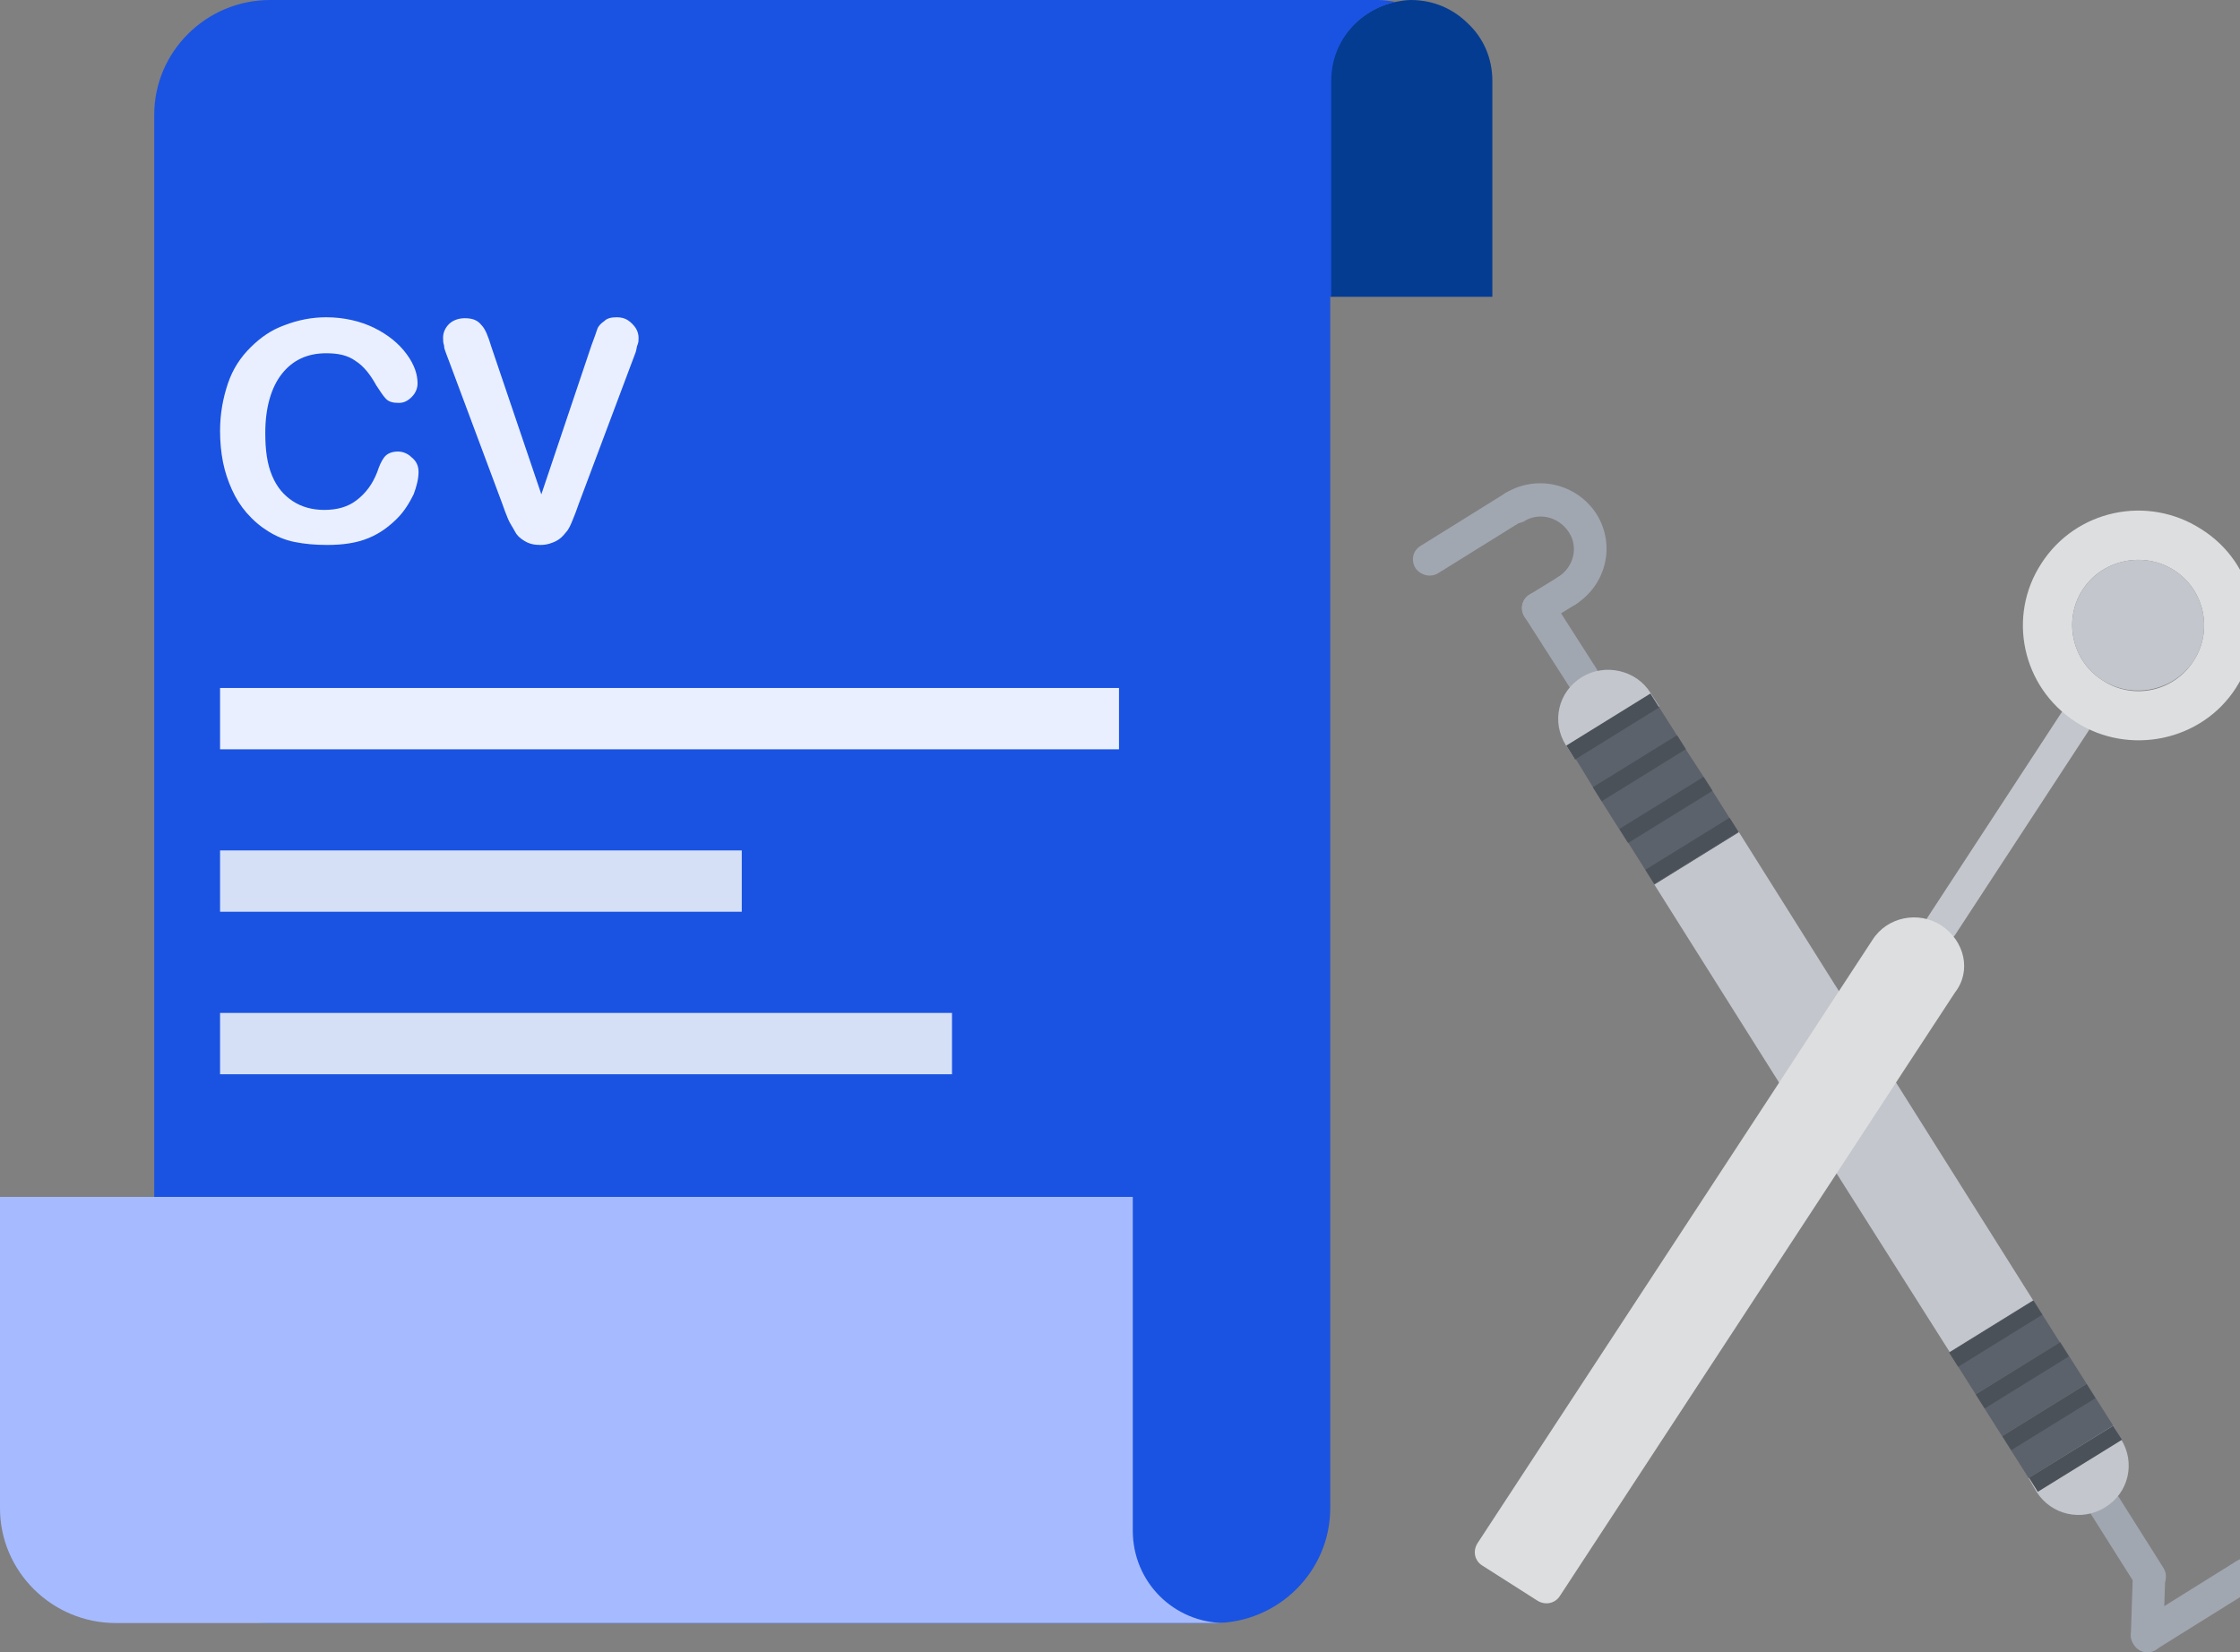 <svg width="61" height="45" viewBox="0 0 61 45" fill="none" xmlns="http://www.w3.org/2000/svg">
<rect x="0" y="0" width="61" height="45" fill="#808080" stroke="none"/>
<g id="Frame" clip-path="url(#clip0)">
<path id="Vector" d="M40.64 2.2V8.083H36.226V2.2C36.226 1.14 37.002 0.265 37.991 0.053C38.125 0.027 38.286 0 38.419 0C39.035 0 39.57 0.239 39.971 0.636C40.399 1.034 40.64 1.59 40.64 2.2Z" fill="#043C92"/>
<path id="Vector_2" d="M36.225 8.057V41.078C36.225 42.8 34.807 44.205 33.068 44.205H7.357C5.618 44.205 4.2 42.8 4.2 41.078V3.127C4.2 1.405 5.618 0 7.357 0H37.509C37.697 0 37.857 0.027 38.018 0.053C37.001 0.265 36.252 1.14 36.252 2.2V8.057H36.225Z" fill="#1A53E2"/>
<path id="Vector_3" d="M33.363 44.205H3.157C1.418 44.205 0 42.801 0 41.078V32.598H30.848V41.688C30.848 43.092 31.971 44.205 33.363 44.205Z" fill="#A6BBFF"/>
<path id="Vector_4" d="M30.473 18.738H5.993V20.408H30.473V18.738Z" fill="#E9EFFF"/>
<path id="Vector_5" d="M20.2 23.162H5.993V24.832H20.2V23.162Z" fill="#D5E0F7"/>
<path id="Vector_6" d="M25.925 27.588H5.993V29.258H25.925V27.588Z" fill="#D5E0F7"/>
<g id="Group">
<g id="Group_2">
<path id="Vector_7" d="M41.519 16.803C41.385 16.591 41.439 16.326 41.653 16.193C41.867 16.061 42.135 16.114 42.268 16.326L43.472 18.207C43.606 18.419 43.553 18.684 43.339 18.817C43.124 18.95 42.857 18.896 42.723 18.684L41.519 16.803Z" fill="#A1A7B0"/>
</g>
<g id="Group_3">
<path id="Vector_8" d="M40.85 14.046C40.717 13.834 40.77 13.569 40.984 13.437C41.84 12.907 42.937 13.172 43.472 13.993C44.007 14.841 43.74 15.928 42.91 16.458C42.696 16.59 42.429 16.537 42.295 16.325C42.161 16.113 42.215 15.848 42.429 15.716C42.857 15.451 42.991 14.894 42.723 14.497C42.456 14.073 41.894 13.94 41.492 14.205C41.252 14.311 40.984 14.258 40.85 14.046Z" fill="#A1A7B0"/>
</g>
<g id="Group_4">
<path id="Vector_9" d="M38.55 15.478C38.416 15.266 38.469 15.001 38.683 14.869L40.984 13.438C41.198 13.305 41.466 13.358 41.599 13.57C41.733 13.782 41.68 14.047 41.466 14.18L39.165 15.611C38.951 15.743 38.683 15.664 38.55 15.478Z" fill="#A1A7B0"/>
</g>
<g id="Group_5">
<path id="Vector_10" d="M41.519 16.803C41.385 16.591 41.439 16.326 41.653 16.194L42.429 15.717C42.643 15.584 42.91 15.637 43.044 15.849C43.178 16.061 43.124 16.326 42.91 16.459L42.135 16.936C41.92 17.068 41.653 17.015 41.519 16.803Z" fill="#A1A7B0"/>
</g>
<g id="Group_6">
<path id="Vector_11" d="M58.161 43.172L56.957 41.264C56.823 41.052 56.877 40.787 57.09 40.654C57.304 40.522 57.572 40.575 57.706 40.787L58.91 42.695C59.044 42.907 58.99 43.172 58.776 43.304C58.562 43.437 58.268 43.384 58.161 43.172Z" fill="#A1A7B0"/>
</g>
<g id="Group_7">
<path id="Vector_12" d="M58.108 44.787C58.054 44.708 58.027 44.628 58.027 44.549L58.081 42.932C58.081 42.694 58.295 42.482 58.536 42.508C58.776 42.508 58.99 42.72 58.964 42.959L58.91 44.575C58.91 44.814 58.696 45.026 58.455 44.999C58.322 44.999 58.188 44.92 58.108 44.787Z" fill="#A1A7B0"/>
</g>
<g id="Group_8">
<path id="Vector_13" d="M58.107 44.789C57.973 44.577 58.027 44.312 58.241 44.179L60.916 42.51C61.13 42.377 61.398 42.43 61.532 42.642C61.665 42.854 61.612 43.119 61.398 43.252L58.722 44.921C58.508 45.054 58.241 45.001 58.107 44.789Z" fill="#A1A7B0"/>
</g>
<path id="Vector_14" d="M44.944 18.869L45.185 19.24L42.884 20.671L42.644 20.3C42.242 19.664 42.429 18.842 43.072 18.445C43.714 18.047 44.57 18.259 44.944 18.869Z" fill="#C3C6CC"/>
<path id="Vector_15" d="M45.906 20.406L46.629 21.519L44.328 22.95L43.605 21.811L45.906 20.406Z" fill="#5C626B"/>
<path id="Vector_16" d="M57.759 39.197C58.16 39.833 57.973 40.655 57.331 41.052C56.689 41.45 55.859 41.264 55.458 40.628L55.244 40.257L57.545 38.826L57.759 39.197Z" fill="#C3C6CC"/>
<path id="Vector_17" d="M45.185 19.268L45.908 20.407L43.607 21.812L42.911 20.672L45.185 19.268Z" fill="#5C626B"/>
<path id="Vector_18" d="M45.051 24.091L47.352 22.66L50.268 27.298L48.556 29.657L45.051 24.091Z" fill="#C3C6CC"/>
<path id="Vector_19" d="M57.545 38.825L55.244 40.256L54.522 39.117L56.822 37.685L57.545 38.825Z" fill="#5C626B"/>
<path id="Vector_20" d="M46.624 21.524L44.332 22.941L45.055 24.088L47.347 22.67L46.624 21.524Z" fill="#5C626B"/>
<path id="Vector_21" d="M56.101 36.547L56.823 37.687L54.522 39.117L53.8 37.978L56.101 36.547Z" fill="#5C626B"/>
<path id="Vector_22" d="M55.377 35.432L53.103 36.837L49.411 31.006L49.973 26.846L55.377 35.432Z" fill="#C3C6CC"/>
<path id="Vector_23" d="M55.372 35.414L53.08 36.832L53.803 37.978L56.095 36.561L55.372 35.414Z" fill="#5C626B"/>
<g id="Group_9">
<g id="Group_10">
<path id="Vector_24" d="M52.623 25.6C52.409 25.468 52.355 25.203 52.489 24.991L56.127 19.425C56.261 19.213 56.529 19.16 56.743 19.293C56.957 19.425 57.01 19.691 56.877 19.902L53.238 25.468C53.104 25.653 52.837 25.733 52.623 25.6Z" fill="#C3C6CC"/>
</g>
<path id="Vector_25" d="M59.739 17.995C60.274 17.173 60.033 16.06 59.203 15.53C58.374 15 57.25 15.239 56.715 16.06C56.18 16.882 56.421 17.995 57.25 18.525C58.08 19.081 59.203 18.843 59.739 17.995ZM59.953 14.417C61.424 15.345 61.825 17.279 60.889 18.737C59.953 20.194 57.973 20.592 56.528 19.664C55.056 18.71 54.655 16.776 55.592 15.345C56.528 13.887 58.481 13.463 59.953 14.417Z" fill="#DDDEE0"/>
<path id="Vector_26" d="M59.204 15.53C60.033 16.06 60.274 17.173 59.739 17.995C59.204 18.817 58.08 19.055 57.251 18.525C56.421 17.995 56.181 16.882 56.716 16.06C57.251 15.239 58.374 15 59.204 15.53Z" fill="#C3C6CC"/>
<path id="Vector_27" d="M52.863 25.203C52.248 24.805 51.392 24.965 50.99 25.601L49.706 27.562L48.235 29.814L40.235 42.032C40.101 42.244 40.155 42.509 40.369 42.641L41.867 43.595C42.081 43.728 42.349 43.675 42.482 43.463L50.482 31.245L51.953 28.993L53.238 27.032C53.693 26.449 53.505 25.627 52.863 25.203Z" fill="#DDDEE0"/>
</g>
<g id="Group_11">
<path id="Vector_28" d="M47.1 22.272L44.808 23.689L45.048 24.072L47.341 22.654L47.1 22.272Z" fill="#4B5159"/>
<path id="Vector_29" d="M46.391 21.159L44.099 22.576L44.34 22.958L46.632 21.541L46.391 21.159Z" fill="#4B5159"/>
<path id="Vector_30" d="M45.669 20.024L43.377 21.441L43.618 21.823L45.91 20.406L45.669 20.024Z" fill="#4B5159"/>
<path id="Vector_31" d="M44.945 18.889L42.653 20.307L42.894 20.689L45.186 19.271L44.945 18.889Z" fill="#4B5159"/>
</g>
<g id="Group_12">
<path id="Vector_32" d="M57.545 38.831L55.253 40.248L55.494 40.63L57.786 39.213L57.545 38.831Z" fill="#4B5159"/>
<path id="Vector_33" d="M56.822 37.697L54.53 39.115L54.771 39.497L57.063 38.08L56.822 37.697Z" fill="#4B5159"/>
<path id="Vector_34" d="M56.1 36.561L53.808 37.978L54.048 38.361L56.34 36.943L56.1 36.561Z" fill="#4B5159"/>
<path id="Vector_35" d="M55.376 35.426L53.084 36.844L53.325 37.226L55.617 35.808L55.376 35.426Z" fill="#4B5159"/>
</g>
</g>
<g id="Group_13">
<path id="Vector_36" d="M11.398 12.854C11.398 13.04 11.344 13.252 11.264 13.464C11.157 13.676 11.023 13.915 10.809 14.127C10.595 14.338 10.354 14.524 10.033 14.656C9.712 14.789 9.337 14.842 8.909 14.842C8.588 14.842 8.294 14.816 8.027 14.762C7.759 14.71 7.518 14.604 7.304 14.471C7.09 14.338 6.903 14.18 6.716 13.967C6.555 13.782 6.421 13.57 6.314 13.331C6.207 13.093 6.127 12.854 6.073 12.589C6.02 12.324 5.993 12.033 5.993 11.741C5.993 11.264 6.073 10.84 6.207 10.443C6.341 10.045 6.555 9.727 6.823 9.462C7.09 9.197 7.384 8.985 7.759 8.853C8.107 8.72 8.481 8.641 8.883 8.641C9.364 8.641 9.819 8.747 10.194 8.932C10.568 9.118 10.863 9.356 11.076 9.648C11.29 9.939 11.371 10.204 11.371 10.443C11.371 10.575 11.317 10.708 11.21 10.814C11.103 10.92 10.996 10.973 10.863 10.973C10.702 10.973 10.595 10.946 10.515 10.867C10.434 10.787 10.354 10.655 10.247 10.496C10.087 10.204 9.899 9.966 9.685 9.833C9.471 9.674 9.204 9.621 8.883 9.621C8.374 9.621 7.973 9.807 7.679 10.178C7.384 10.549 7.224 11.105 7.224 11.794C7.224 12.271 7.277 12.642 7.411 12.96C7.545 13.278 7.732 13.49 7.973 13.649C8.214 13.809 8.508 13.888 8.829 13.888C9.177 13.888 9.471 13.809 9.712 13.623C9.953 13.437 10.14 13.199 10.274 12.854C10.327 12.695 10.381 12.563 10.461 12.457C10.541 12.351 10.675 12.298 10.836 12.298C10.97 12.298 11.103 12.351 11.21 12.457C11.344 12.563 11.398 12.695 11.398 12.854Z" fill="#E9EFFF"/>
<path id="Vector_37" d="M13.377 9.436L14.742 13.464L16.106 9.409C16.187 9.197 16.24 9.038 16.267 8.959C16.294 8.879 16.374 8.8 16.454 8.747C16.534 8.667 16.641 8.641 16.802 8.641C16.909 8.641 17.016 8.667 17.096 8.72C17.177 8.773 17.257 8.853 17.31 8.932C17.364 9.012 17.39 9.118 17.39 9.197C17.39 9.25 17.39 9.33 17.364 9.383C17.337 9.436 17.337 9.515 17.31 9.595C17.284 9.674 17.257 9.727 17.23 9.807L15.758 13.729C15.705 13.888 15.652 14.021 15.598 14.153C15.544 14.286 15.491 14.418 15.411 14.498C15.33 14.604 15.25 14.683 15.143 14.736C15.036 14.789 14.902 14.842 14.715 14.842C14.555 14.842 14.421 14.816 14.287 14.736C14.153 14.656 14.073 14.577 14.02 14.471C13.966 14.365 13.886 14.259 13.832 14.127C13.779 13.994 13.725 13.861 13.672 13.703L12.227 9.833C12.2 9.754 12.173 9.701 12.147 9.621C12.12 9.542 12.093 9.489 12.093 9.409C12.066 9.33 12.066 9.277 12.066 9.197C12.066 9.065 12.12 8.932 12.227 8.826C12.334 8.72 12.495 8.667 12.655 8.667C12.869 8.667 13.003 8.72 13.11 8.853C13.217 8.959 13.297 9.171 13.377 9.436Z" fill="#E9EFFF"/>
</g>
</g>
<defs>
<clipPath id="clip0">
<rect width="61" height="45" fill="white"/>
</clipPath>
</defs>
</svg>
